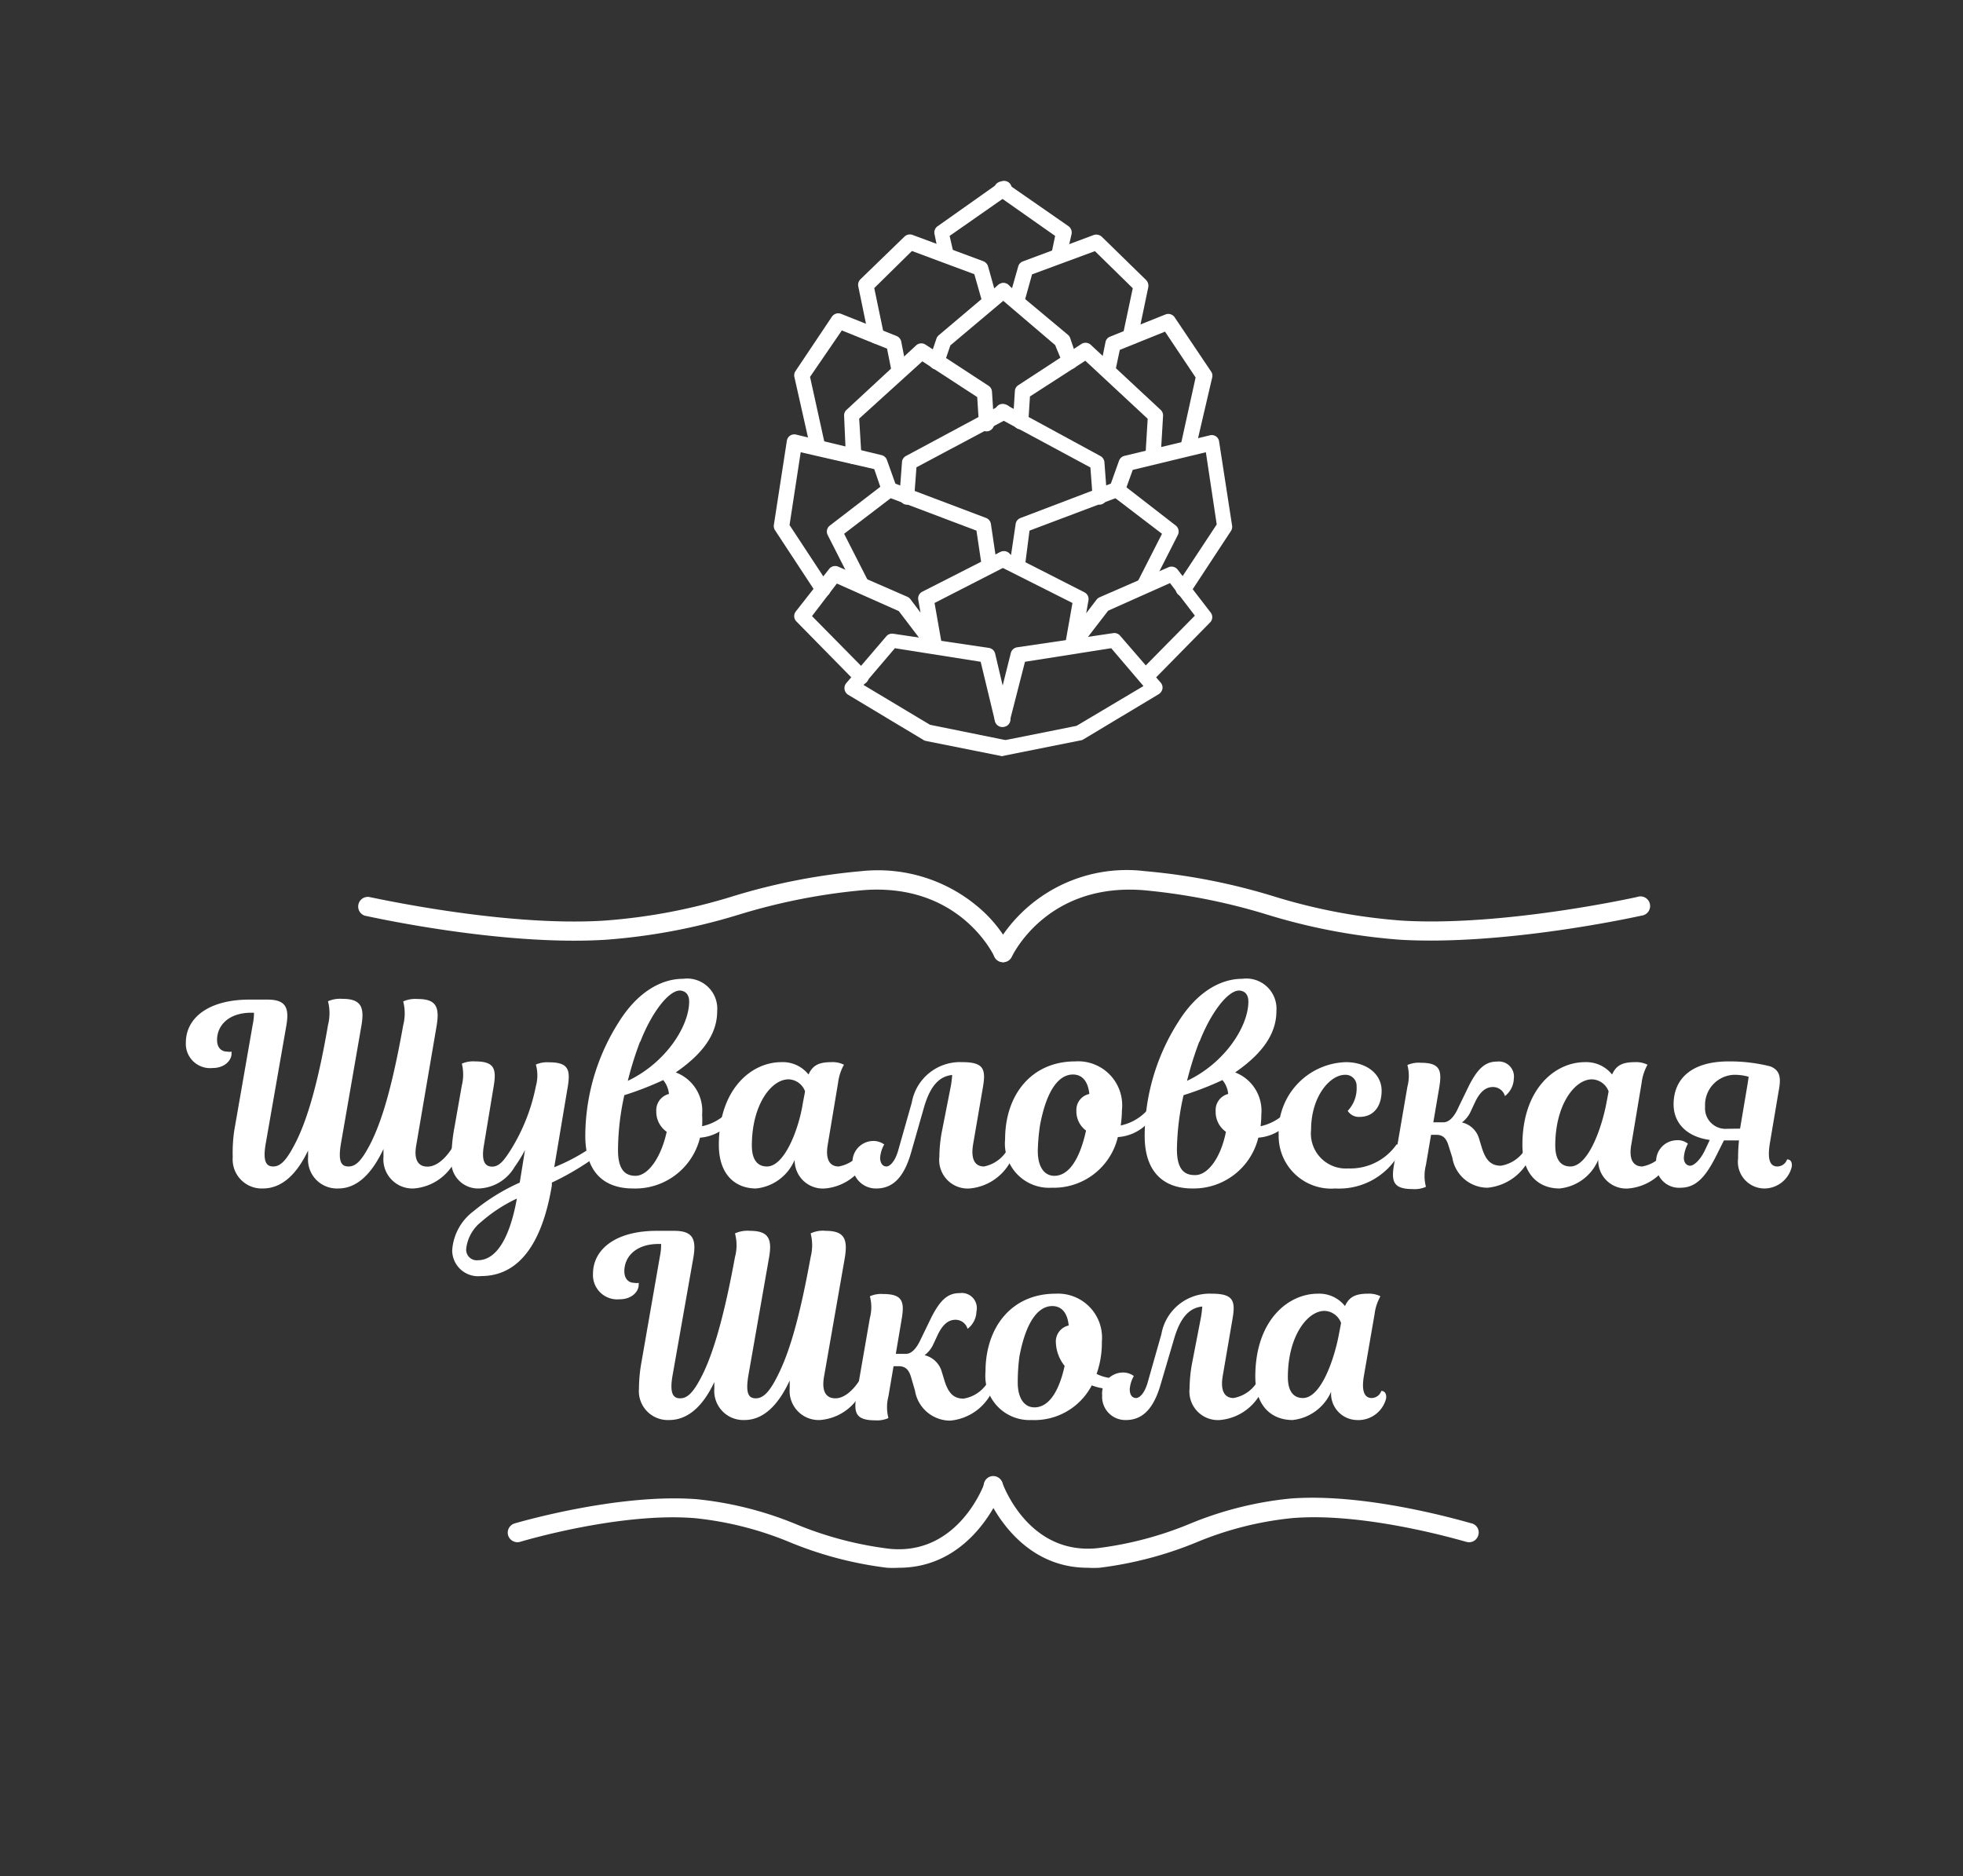 <?xml version="1.0" encoding="UTF-8"?> <svg xmlns="http://www.w3.org/2000/svg" id="Layer_1" data-name="Layer 1" viewBox="0 0 130.23 124.47"><rect x="0" y="0" width="130.23" height="124.47" fill="#333333" stroke="none"/> <defs> <style>.cls-1{fill:#fff;}</style> </defs> <path class="cls-1" d="M30.44,76.36a3.36,3.36,0,0,1-3,2.48,1.93,1.93,0,0,1-2-2.08v-.54c-.81,1.73-1.81,2.62-3,2.62a1.92,1.92,0,0,1-2-2.08v-.44c-.79,1.66-1.8,2.52-3,2.52a1.93,1.93,0,0,1-2-2.08A10.14,10.14,0,0,1,15.54,75l1.22-7a3.91,3.91,0,0,0,.09-.82h-.17c-1.52,0-2.28.85-2.28,1.81,0,.47.25.77.67.77a.7.7,0,0,0,.29,0,.85.85,0,0,1,0,.15c0,.4-.42.94-1.27.94a1.61,1.61,0,0,1-1.76-1.68c0-1.66,1.52-2.86,4.22-2.86h1.18c1.24,0,1.49.53,1.25,1.82L17.64,75.8c-.22,1.21,0,1.58.48,1.58S19,77,19.61,75.8,21,72.45,21.76,68a3.19,3.19,0,0,0,0-1.58,2,2,0,0,1,.95-.16c1.24,0,1.49.53,1.26,1.82L22.63,75.8c-.22,1.24,0,1.58.49,1.58S24,77,24.61,75.8c.67-1.35,1.36-3.43,2.14-7.79a3.19,3.19,0,0,0,0-1.58,2,2,0,0,1,.95-.16c1.25,0,1.48.53,1.26,1.82L27.61,76c-.17,1,.18,1.39.75,1.39.82,0,1.53-1,1.76-1.46C30.37,75.92,30.47,76.09,30.44,76.36Z"></path> <path class="cls-1" d="M36.77,77.43a12.86,12.86,0,0,0,2.74-1.51.3.3,0,0,1,.31.39c0,.16-.21.35-.55.6a18.26,18.26,0,0,1-2.66,1.54l0,.2c-.65,3.89-2.21,6-4.69,6A1.72,1.72,0,0,1,30,82.94a3.53,3.53,0,0,1,1.41-2.59,13.35,13.35,0,0,1,3.07-1.9l.35-2.16a9,9,0,0,1-.69,1.12,2.87,2.87,0,0,1-2.36,1.43,1.78,1.78,0,0,1-1.83-2,11.33,11.33,0,0,1,.2-2.06l.49-2.78a3,3,0,0,0,0-1.44,1.84,1.84,0,0,1,.87-.15c1.29,0,1.44.48,1.24,1.66L32.1,76c-.17,1,.06,1.39.55,1.39s.81-.45,1.24-1.12a12.58,12.58,0,0,0,1.66-4.21,2.65,2.65,0,0,0,0-1.44,1.84,1.84,0,0,1,.87-.15c1.29,0,1.44.48,1.24,1.66Zm-2.48,2.08a10,10,0,0,0-2.36,1.54,2.64,2.64,0,0,0-1,1.79.7.7,0,0,0,.77.76C32.9,83.6,33.81,82.19,34.29,79.51Z"></path> <path class="cls-1" d="M38.83,75.35a14.14,14.14,0,0,1,2.23-7.56c1.19-1.91,2.74-2.86,4.26-2.86a2,2,0,0,1,2.26,2.14c0,1.19-.57,2.58-2.75,4.07a2.72,2.72,0,0,1,1.75,2.79,6.66,6.66,0,0,1,0,.78,3.33,3.33,0,0,0,2-1.3c.22,0,.34.16.31.42a3,3,0,0,1-2.45,1.64A4.42,4.42,0,0,1,42,78.84C40,78.84,38.83,77.68,38.83,75.35Zm5.4-.27a1.62,1.62,0,0,1-.69-1.37,1.11,1.11,0,0,1,.84-1.14,1.71,1.71,0,0,0-.38-.92,21.26,21.26,0,0,1-2.58,1A17.08,17.08,0,0,0,41,76.29c0,1.26.44,1.71,1.16,1.71C43,78,43.86,76.78,44.23,75.08Zm-1.76-6a22.78,22.78,0,0,0-.82,2.62c2.51-1.19,4.07-3.62,4.07-5.26,0-.54-.32-.73-.65-.73C44.3,65.76,43.19,67.26,42.47,69.13Z"></path> <path class="cls-1" d="M54.92,75.9c-.18,1,.12,1.48.72,1.48a2.31,2.31,0,0,0,1.76-1.46c.22,0,.37.13.32.44a3.41,3.41,0,0,1-3,2.48,1.87,1.87,0,0,1-2-1.9,3.12,3.12,0,0,1-2.56,1.9c-1.38,0-2.47-.92-2.47-2.89,0-3.73,2.18-5.49,4.14-5.49a2.18,2.18,0,0,1,1.81.82c.27-.61.69-.82,1.51-.82a1.68,1.68,0,0,1,.84.17,3.27,3.27,0,0,0-.39,1.2Zm-1.66-2.71.15-.79a1.2,1.2,0,0,0-1.1-.8c-1.14,0-2.43,1.69-2.43,4.39,0,.94.37,1.39,1,1.39C52.06,77.38,53,74.87,53.26,73.19Z"></path> <path class="cls-1" d="M63.08,72.05a7,7,0,0,0,.09-.74c-.86.09-1.44.72-1.85,2.08l-.88,3.08C60,78,59.3,78.84,58.14,78.84a1.55,1.55,0,0,1-1.58-1.65,1.39,1.39,0,0,1,1.31-1.5,1.21,1.21,0,0,1,.79.23,2.13,2.13,0,0,0-.27.87c0,.4.19.59.42.59s.59-.34.8-1.14l.88-3.1a3.25,3.25,0,0,1,3.36-2.68c1.43,0,1.56.48,1.36,1.66l-.65,3.78c-.17,1,.12,1.48.72,1.48A2.32,2.32,0,0,0,67,75.92c.22,0,.37.13.32.44a3.42,3.42,0,0,1-3,2.48,1.89,1.89,0,0,1-2-2.1,9.47,9.47,0,0,1,.15-1.59Z"></path> <path class="cls-1" d="M74.43,73.66a7,7,0,0,1-.08,1,3.32,3.32,0,0,0,2-1.3c.22,0,.34.16.3.42a3,3,0,0,1-2.49,1.65,4.37,4.37,0,0,1-4.39,3.36,2.93,2.93,0,0,1-3.09-3.2c0-3,1.78-5.18,4.65-5.18A2.92,2.92,0,0,1,74.43,73.66Zm-2.16-1.09c-.09-.84-.47-1.29-1.09-1.29-.84,0-1.71.85-2.18,3.35a12.9,12.9,0,0,0-.15,1.73c0,1,.4,1.64,1.1,1.64.91,0,1.66-1,2.1-3a1.59,1.59,0,0,1-.64-1.32A1.08,1.08,0,0,1,72.27,72.57Z"></path> <path class="cls-1" d="M75.94,75.35a14.14,14.14,0,0,1,2.23-7.56c1.19-1.91,2.73-2.86,4.25-2.86a2,2,0,0,1,2.26,2.14c0,1.19-.57,2.58-2.74,4.07a2.73,2.73,0,0,1,1.74,2.79,6.66,6.66,0,0,1-.05.78,3.37,3.37,0,0,0,2-1.3c.21,0,.33.16.3.42a3,3,0,0,1-2.45,1.64,4.42,4.42,0,0,1-4.37,3.37C77.13,78.84,75.94,77.68,75.94,75.35Zm5.39-.27a1.61,1.61,0,0,1-.68-1.37,1.1,1.1,0,0,1,.83-1.14,1.64,1.64,0,0,0-.38-.92,21.26,21.26,0,0,1-2.58,1,17.08,17.08,0,0,0-.44,3.59c0,1.26.44,1.71,1.16,1.71C80.13,78,81,76.78,81.33,75.08Zm-1.76-6a22.78,22.78,0,0,0-.82,2.62c2.52-1.19,4.07-3.62,4.07-5.26,0-.54-.31-.73-.65-.73C81.4,65.76,80.29,67.26,79.57,69.13Z"></path> <path class="cls-1" d="M84.83,75.28a4.6,4.6,0,0,1,4.46-4.82c1.39,0,2.37.8,2.37,1.89s-.57,1.74-1.45,1.74a.87.87,0,0,1-.8-.4A2.16,2.16,0,0,0,90,72.07a.73.73,0,0,0-.77-.77c-1,0-2.25,1.44-2.25,3.65a2.32,2.32,0,0,0,2.47,2.56,3.74,3.74,0,0,0,3.2-1.59c.22,0,.33.13.27.44a4.59,4.59,0,0,1-4.33,2.48A3.49,3.49,0,0,1,84.83,75.28Z"></path> <path class="cls-1" d="M95.09,74.45h.67c.47,0,.81-.56,1-1l.65-1.34c.67-1.36,1.21-1.69,1.93-1.69a1,1,0,0,1,1.09,1.14,1.52,1.52,0,0,1-.59,1.15.82.82,0,0,0-.8-.6c-.51,0-.88.37-1.18,1l-.28.6a1.92,1.92,0,0,1-.59.75,1.54,1.54,0,0,1,1.14,1.09l.18.59c.24.77.57,1.19,1.26,1.19a2.33,2.33,0,0,0,1.8-1.46c.21,0,.36.13.31.44a3.45,3.45,0,0,1-3,2.48,2.37,2.37,0,0,1-2.33-2L96.1,76c-.14-.47-.36-.72-.81-.72h-.35l-.34,2a2.9,2.9,0,0,0,0,1.45,1.84,1.84,0,0,1-.87.15c-1.29,0-1.45-.49-1.24-1.66l.88-5.13a2.8,2.8,0,0,0,0-1.44,1.84,1.84,0,0,1,.87-.15c1.29,0,1.44.48,1.24,1.66Z"></path> <path class="cls-1" d="M108.23,75.9c-.19,1,.12,1.48.72,1.48a2.32,2.32,0,0,0,1.76-1.46c.22,0,.37.13.32.44a3.42,3.42,0,0,1-3,2.48,1.86,1.86,0,0,1-2-1.9,3.12,3.12,0,0,1-2.57,1.9c-1.37,0-2.46-.92-2.46-2.89,0-3.73,2.18-5.49,4.14-5.49a2.19,2.19,0,0,1,1.81.82c.27-.61.69-.82,1.51-.82a1.68,1.68,0,0,1,.84.17,3.27,3.27,0,0,0-.39,1.2Zm-1.66-2.71.15-.79a1.22,1.22,0,0,0-1.11-.8c-1.14,0-2.43,1.69-2.43,4.39,0,.94.37,1.39,1,1.39C105.36,77.38,106.25,74.87,106.57,73.19Z"></path> <path class="cls-1" d="M118,72.38l-.58,3.44c-.2,1.21.06,1.56.5,1.56a.69.69,0,0,0,.64-.47c.23,0,.35.18.31.49A1.88,1.88,0,0,1,117,78.84a1.77,1.77,0,0,1-1.69-2,10.4,10.4,0,0,1,.06-1.19l-1,0-.42.84c-.73,1.49-1.37,2.3-2.46,2.3a1.51,1.51,0,0,1-1.61-1.6,1.39,1.39,0,0,1,1.34-1.55,1.07,1.07,0,0,1,.76.23,2.19,2.19,0,0,0-.27.94c0,.33.2.52.42.52s.65-.32,1-1.07l.3-.64c-1.59-.22-2.4-1.17-2.4-2.36,0-1.63,1.11-2.85,3.66-2.85a11.07,11.07,0,0,1,2.76.33C118.08,71,118.18,71.46,118,72.38Zm-2.56,2.49.43-2.55c.09-.52.14-.89.14-.89a3.33,3.33,0,0,0-1-.13,2,2,0,0,0-1.89,2.11,1.36,1.36,0,0,0,1.47,1.47Z"></path> <path class="cls-1" d="M57.39,91.72a3.36,3.36,0,0,1-3,2.48,1.93,1.93,0,0,1-2-2.08v-.54c-.8,1.73-1.81,2.62-3,2.62a1.93,1.93,0,0,1-2-2.08v-.44c-.78,1.66-1.79,2.52-3,2.52a1.92,1.92,0,0,1-2-2.08,10.14,10.14,0,0,1,.17-1.78l1.22-7a3.8,3.8,0,0,0,.08-.82h-.16c-1.53,0-2.28.86-2.28,1.81,0,.47.25.77.67.77a.68.68,0,0,0,.28,0,.44.44,0,0,1,0,.15c0,.4-.42.94-1.27.94a1.61,1.61,0,0,1-1.76-1.68c0-1.65,1.52-2.86,4.22-2.86h1.17c1.24,0,1.49.54,1.26,1.83l-1.36,7.7c-.22,1.21,0,1.58.49,1.58s.9-.39,1.49-1.58,1.34-3.35,2.15-7.79a3,3,0,0,0,0-1.57,2,2,0,0,1,1-.17c1.24,0,1.49.54,1.25,1.83l-1.35,7.7c-.22,1.25,0,1.58.48,1.58s.91-.39,1.49-1.58c.67-1.35,1.36-3.43,2.15-7.79a3.15,3.15,0,0,0,0-1.57,1.88,1.88,0,0,1,1-.17c1.24,0,1.48.54,1.26,1.83l-1.38,7.89c-.16,1,.19,1.39.76,1.39.82,0,1.52-1,1.76-1.46C57.32,91.28,57.42,91.45,57.39,91.72Z"></path> <path class="cls-1" d="M59.43,89.81h.67c.47,0,.8-.56,1-1l.65-1.34c.67-1.36,1.21-1.69,1.93-1.69A1,1,0,0,1,64.78,87a1.49,1.49,0,0,1-.59,1.15.83.83,0,0,0-.81-.6c-.5,0-.87.37-1.17,1l-.28.6a1.92,1.92,0,0,1-.59.75A1.56,1.56,0,0,1,62.48,91l.18.59c.24.77.57,1.19,1.26,1.19a2.3,2.3,0,0,0,1.79-1.46c.22,0,.37.14.32.44a3.43,3.43,0,0,1-3,2.48,2.37,2.37,0,0,1-2.33-2l-.26-.89c-.14-.47-.36-.72-.81-.72h-.35l-.34,2a2.86,2.86,0,0,0,0,1.44,1.84,1.84,0,0,1-.87.15c-1.3,0-1.45-.49-1.25-1.66l.89-5.13a2.8,2.8,0,0,0,0-1.44,1.84,1.84,0,0,1,.87-.15c1.29,0,1.44.49,1.24,1.66Z"></path> <path class="cls-1" d="M73.69,92.14a3.57,3.57,0,0,1-1.26-.24,4.29,4.29,0,0,1-4,2.3A2.93,2.93,0,0,1,65.38,91c0-3,1.77-5.18,4.64-5.18A2.92,2.92,0,0,1,73.1,89a6.16,6.16,0,0,1-.35,2.14,2.69,2.69,0,0,0,1.23.29,2.24,2.24,0,0,0,.73-.13c.17.11.14.36,0,.55A1.38,1.38,0,0,1,73.69,92.14Zm-6.17-.42c0,1,.41,1.64,1.11,1.64.87,0,1.59-.89,2-2.75a2.63,2.63,0,0,1-.58-1.54,1.08,1.08,0,0,1,.85-1.14c-.08-.84-.47-1.29-1.09-1.29-.84,0-1.71.85-2.18,3.35A12.9,12.9,0,0,0,67.52,91.72Z"></path> <path class="cls-1" d="M79.67,87.41a6.67,6.67,0,0,0,.09-.74c-.86.09-1.44.72-1.85,2.08L77,91.84c-.44,1.52-1.14,2.36-2.3,2.36a1.54,1.54,0,0,1-1.58-1.64,1.39,1.39,0,0,1,1.31-1.51,1.21,1.21,0,0,1,.79.23,2.13,2.13,0,0,0-.27.87c0,.41.18.59.42.59s.59-.33.8-1.14l.88-3.1a3.25,3.25,0,0,1,3.36-2.68c1.43,0,1.56.49,1.36,1.66l-.65,3.79c-.17,1,.12,1.47.72,1.47a2.32,2.32,0,0,0,1.76-1.46c.22,0,.37.14.32.44a3.41,3.41,0,0,1-3,2.48,1.89,1.89,0,0,1-2-2.1,9.47,9.47,0,0,1,.15-1.59Z"></path> <path class="cls-1" d="M90.5,91.18c-.22,1.19.07,1.56.5,1.56a.69.69,0,0,0,.64-.47c.23,0,.35.19.32.49A1.9,1.9,0,0,1,90,94.2a1.75,1.75,0,0,1-1.69-1.88,3.15,3.15,0,0,1-2.56,1.88c-1.38,0-2.47-.92-2.47-2.88,0-3.74,2.18-5.5,4.14-5.5a2.18,2.18,0,0,1,1.81.82c.27-.6.69-.82,1.51-.82a1.68,1.68,0,0,1,.84.17,3.27,3.27,0,0,0-.39,1.2Zm-1.68-2.63.15-.79a1.22,1.22,0,0,0-1.1-.8c-1.14,0-2.43,1.69-2.43,4.39,0,.94.37,1.39,1,1.39C87.62,92.74,88.5,90.23,88.82,88.55Z"></path> <path class="cls-1" d="M66.55,63.83a.65.65,0,0,1-.58-.37c-.1-.21-2.37-4.9-8.7-4.41A40.48,40.48,0,0,0,49,60.68a40,40,0,0,1-8.81,1.66c-6.91.43-15.61-1.52-16-1.6a.64.64,0,0,1,.28-1.24c.09,0,8.9,2,15.62,1.57a37.91,37.91,0,0,0,8.55-1.62,41.41,41.41,0,0,1,8.5-1.66,10.29,10.29,0,0,1,7.71,2.34,8.83,8.83,0,0,1,2.24,2.8.63.63,0,0,1-.31.84A.58.58,0,0,1,66.55,63.83Z"></path> <path class="cls-1" d="M66.55,63.83a.66.66,0,0,1-.27-.06.63.63,0,0,1-.31-.84,10,10,0,0,1,10-5.14,41.28,41.28,0,0,1,8.5,1.66A38.13,38.13,0,0,0,93,61.07c6.73.41,15.54-1.55,15.62-1.57a.64.64,0,1,1,.28,1.24c-.36.08-9.07,2-16,1.6a40.2,40.2,0,0,1-8.81-1.66,40.34,40.34,0,0,0-8.26-1.63c-6.32-.48-8.6,4.21-8.7,4.41A.63.63,0,0,1,66.55,63.83Z"></path> <path class="cls-1" d="M72.16,104c-5,0-6.85-5.18-6.87-5.24a.65.65,0,0,1,.4-.81.63.63,0,0,1,.8.4c.08.2,1.76,4.82,6.32,4.35a23.47,23.47,0,0,0,6.11-1.61,23.45,23.45,0,0,1,6.67-1.68C90.8,99,97.37,101,97.65,101.06a.62.62,0,0,1,.42.79.63.63,0,0,1-.79.43c-.06,0-6.61-2-11.59-1.57a22.29,22.29,0,0,0-6.33,1.61A24.83,24.83,0,0,1,72.94,104,7,7,0,0,1,72.16,104Z"></path> <path class="cls-1" d="M59.63,104a7,7,0,0,1-.78,0,24.83,24.83,0,0,1-6.42-1.68,22.29,22.29,0,0,0-6.33-1.61c-5-.41-11.53,1.55-11.59,1.57a.65.65,0,0,1-.8-.43.64.64,0,0,1,.43-.79c.28-.08,6.84-2,12.06-1.61a23.38,23.38,0,0,1,6.66,1.68A23.66,23.66,0,0,0,59,102.74c4.59.47,6.3-4.3,6.31-4.35a.65.65,0,0,1,.81-.4.64.64,0,0,1,.39.81C66.48,98.86,64.63,104,59.63,104Z"></path> <path class="cls-1" d="M57.13,45.38a.51.51,0,0,1-.36-.15l-3.93-4a.5.5,0,0,1-.05-.66L55,37.75a.51.51,0,0,1,.61-.16l4.59,2a.53.53,0,0,1,.2.16l.67.89-.15-.85a.5.5,0,0,1,.27-.54l5.19-2.64a.51.51,0,0,1,.68.23.5.5,0,0,1-.22.68L62,40l.45,2.55a.52.52,0,0,1-.29.56A.51.51,0,0,1,61.5,43l-1.87-2.46-4.11-1.83-1.65,2.16,3.62,3.67a.51.51,0,0,1-.36.87Z"></path> <path class="cls-1" d="M66.53,50.15h-.11l-5-1a.47.47,0,0,1-.15-.06l-5-3a.52.52,0,0,1-.13-.77l2.66-3.11a.5.5,0,0,1,.46-.17l6.34.94a.5.5,0,0,1,.42.38l1,4.24a.5.5,0,0,1-.37.61A.51.51,0,0,1,66,47.8l-.94-3.9L59.37,43l-2.08,2.44,4.41,2.64,4.93,1a.51.51,0,0,1-.1,1Z"></path> <path class="cls-1" d="M57.2,39.38a.51.51,0,0,1-.45-.27l-1.84-3.62a.5.5,0,0,1,.15-.63l3.63-2.79a.51.51,0,0,1,.49-.07l6.24,2.36a.51.51,0,0,1,.32.4l.39,2.63a.51.51,0,0,1-.43.58.51.51,0,0,1-.57-.43l-.35-2.34-5.69-2.15L56,35.41l1.65,3.24a.51.51,0,0,1-.23.68A.46.46,0,0,1,57.2,39.38Z"></path> <path class="cls-1" d="M60.14,33.48h0a.52.52,0,0,1-.47-.55l.17-2.27a.49.49,0,0,1,.26-.41l6.26-3.36a.51.51,0,0,1,.69.21.5.5,0,0,1-.21.68L60.8,31l-.15,2A.51.51,0,0,1,60.14,33.48Z"></path> <path class="cls-1" d="M54.59,39.58a.51.51,0,0,1-.43-.23l-2.74-4.17a.51.51,0,0,1-.08-.36l.86-5.57a.5.5,0,0,1,.62-.42l5.66,1.36a.51.51,0,0,1,.36.32l.64,1.79a.5.5,0,0,1-.31.65.51.51,0,0,1-.65-.31L58,31.12,53.12,30l-.74,4.83,2.63,4a.5.5,0,0,1-.14.7A.51.51,0,0,1,54.59,39.58Z"></path> <path class="cls-1" d="M56.62,30.78a.5.5,0,0,1-.5-.48L56,27.59a.5.5,0,0,1,.16-.4l4.62-4.28a.51.51,0,0,1,.62-.05l4.18,2.73a.49.49,0,0,1,.23.39l.13,2a.51.51,0,1,1-1,.06l-.11-1.7-3.64-2.37L57,27.77l.15,2.47a.5.5,0,0,1-.48.53Z"></path> <path class="cls-1" d="M54.27,30.19a.5.5,0,0,1-.49-.39L52.7,25a.49.49,0,0,1,.08-.39l2.41-3.6a.51.51,0,0,1,.61-.19l3.68,1.47a.51.51,0,0,1,.31.37l.33,1.68a.5.5,0,0,1-.4.6.49.49,0,0,1-.59-.4l-.28-1.41-3-1.21L53.74,25l1,4.54a.51.51,0,0,1-.38.61Z"></path> <path class="cls-1" d="M62.14,24.49l-.16,0a.51.51,0,0,1-.32-.65l.47-1.39a.5.5,0,0,1,.16-.22l3.95-3.34a.51.51,0,1,1,.66.78l-3.85,3.24-.43,1.26A.5.5,0,0,1,62.14,24.49Z"></path> <path class="cls-1" d="M62.79,17.4a.5.5,0,0,1-.49-.4L62,15.54a.5.5,0,0,1,.2-.53l4.06-2.87a.51.51,0,1,1,.59.82L63,15.65l.26,1.13a.5.5,0,0,1-.38.6Z"></path> <path class="cls-1" d="M70.26,17.4l-.11,0a.5.5,0,0,1-.39-.6L70,15.65,66.23,13a.51.51,0,1,1,.59-.82L70.88,15a.52.52,0,0,1,.21.53L70.75,17A.5.5,0,0,1,70.26,17.4Z"></path> <path class="cls-1" d="M58.14,22.8a.51.51,0,0,1-.5-.41L56.94,19a.52.52,0,0,1,.14-.47L60,15.7a.52.52,0,0,1,.53-.12l4.71,1.75a.53.53,0,0,1,.31.34l.6,2.14a.51.51,0,0,1-.35.63.49.49,0,0,1-.62-.35l-.54-1.9L60.5,16.65,58,19.11l.64,3.07a.51.51,0,0,1-.39.61Z"></path> <path class="cls-1" d="M75,22.8h-.11a.51.51,0,0,1-.39-.61l.65-3.07-2.51-2.46-4.17,1.54-.53,1.9a.51.51,0,1,1-1-.28l.61-2.14a.5.5,0,0,1,.31-.34l4.7-1.75a.54.54,0,0,1,.54.12l2.94,2.87a.55.55,0,0,1,.14.47l-.7,3.35A.52.52,0,0,1,75,22.8Z"></path> <path class="cls-1" d="M76,45.38a.49.49,0,0,1-.35-.15.51.51,0,0,1,0-.72l3.62-3.67-1.65-2.16-4.1,1.83L71.6,43a.53.53,0,0,1-.61.16.52.52,0,0,1-.3-.56L71.15,40,66.3,37.56a.51.51,0,0,1-.23-.68.53.53,0,0,1,.69-.23l5.18,2.64a.5.5,0,0,1,.27.54l-.15.85.68-.89a.58.58,0,0,1,.19-.16l4.59-2a.51.51,0,0,1,.61.16l2.17,2.82a.5.5,0,0,1,0,.66l-3.93,4A.51.51,0,0,1,76,45.38Z"></path> <path class="cls-1" d="M66.53,50.15a.51.51,0,0,1-.11-1l5-1,4.44-2.64L73.72,43,68,43.9l-1,3.9a.51.51,0,1,1-1-.25l1.06-4.23a.51.51,0,0,1,.42-.38L73.85,42a.5.5,0,0,1,.46.17L77,45.28a.5.5,0,0,1,.12.41.55.55,0,0,1-.25.36l-5,3a.39.39,0,0,1-.15.06l-5,1Z"></path> <path class="cls-1" d="M75.89,39.38a.46.46,0,0,1-.23-.05.5.5,0,0,1-.22-.68l1.65-3.24L74,33.05l-5.7,2.15L68,37.54a.51.51,0,0,1-.58.43.51.51,0,0,1-.43-.58l.39-2.63a.5.5,0,0,1,.33-.4L73.91,32a.51.51,0,0,1,.49.07L78,34.86a.51.51,0,0,1,.14.63l-1.84,3.62A.51.51,0,0,1,75.89,39.38Z"></path> <path class="cls-1" d="M73,33.48a.52.52,0,0,1-.51-.47l-.15-2-6-3.23a.51.51,0,1,1,.48-.89L73,30.25a.52.52,0,0,1,.27.41l.17,2.27a.52.52,0,0,1-.47.55Z"></path> <path class="cls-1" d="M78.51,39.58a.47.47,0,0,1-.28-.09.5.5,0,0,1-.15-.7l2.64-4L80,30l-4.85,1.17-.55,1.52a.51.51,0,1,1-1-.34l.64-1.79a.52.52,0,0,1,.36-.32l5.66-1.36a.49.49,0,0,1,.62.42l.86,5.57a.51.51,0,0,1-.08.36l-2.74,4.17A.51.51,0,0,1,78.51,39.58Z"></path> <path class="cls-1" d="M76.47,30.78h0a.5.5,0,0,1-.48-.53l.15-2.47L72,23.93,68.33,26.3,68.22,28a.51.51,0,0,1-.54.48.52.52,0,0,1-.48-.54l.13-2a.49.49,0,0,1,.23-.39l4.18-2.73a.51.51,0,0,1,.62.05L77,27.19a.5.5,0,0,1,.16.4L77,30.3A.51.51,0,0,1,76.47,30.78Z"></path> <path class="cls-1" d="M78.82,30.19h-.11a.51.51,0,0,1-.39-.61l1-4.54L77.29,22l-3,1.21L74,24.58a.52.52,0,0,1-.6.4.5.5,0,0,1-.4-.6l.34-1.68a.49.49,0,0,1,.31-.37l3.67-1.47a.51.51,0,0,1,.61.19l2.42,3.6a.49.49,0,0,1,.07.39L79.31,29.8A.5.5,0,0,1,78.82,30.19Z"></path> <path class="cls-1" d="M71,24.49a.5.5,0,0,1-.48-.34L70,22.89,66.2,19.65a.51.51,0,0,1,.65-.78l4,3.34a.48.48,0,0,1,.15.22l.47,1.39a.51.51,0,0,1-.32.65Z"></path> </svg> 